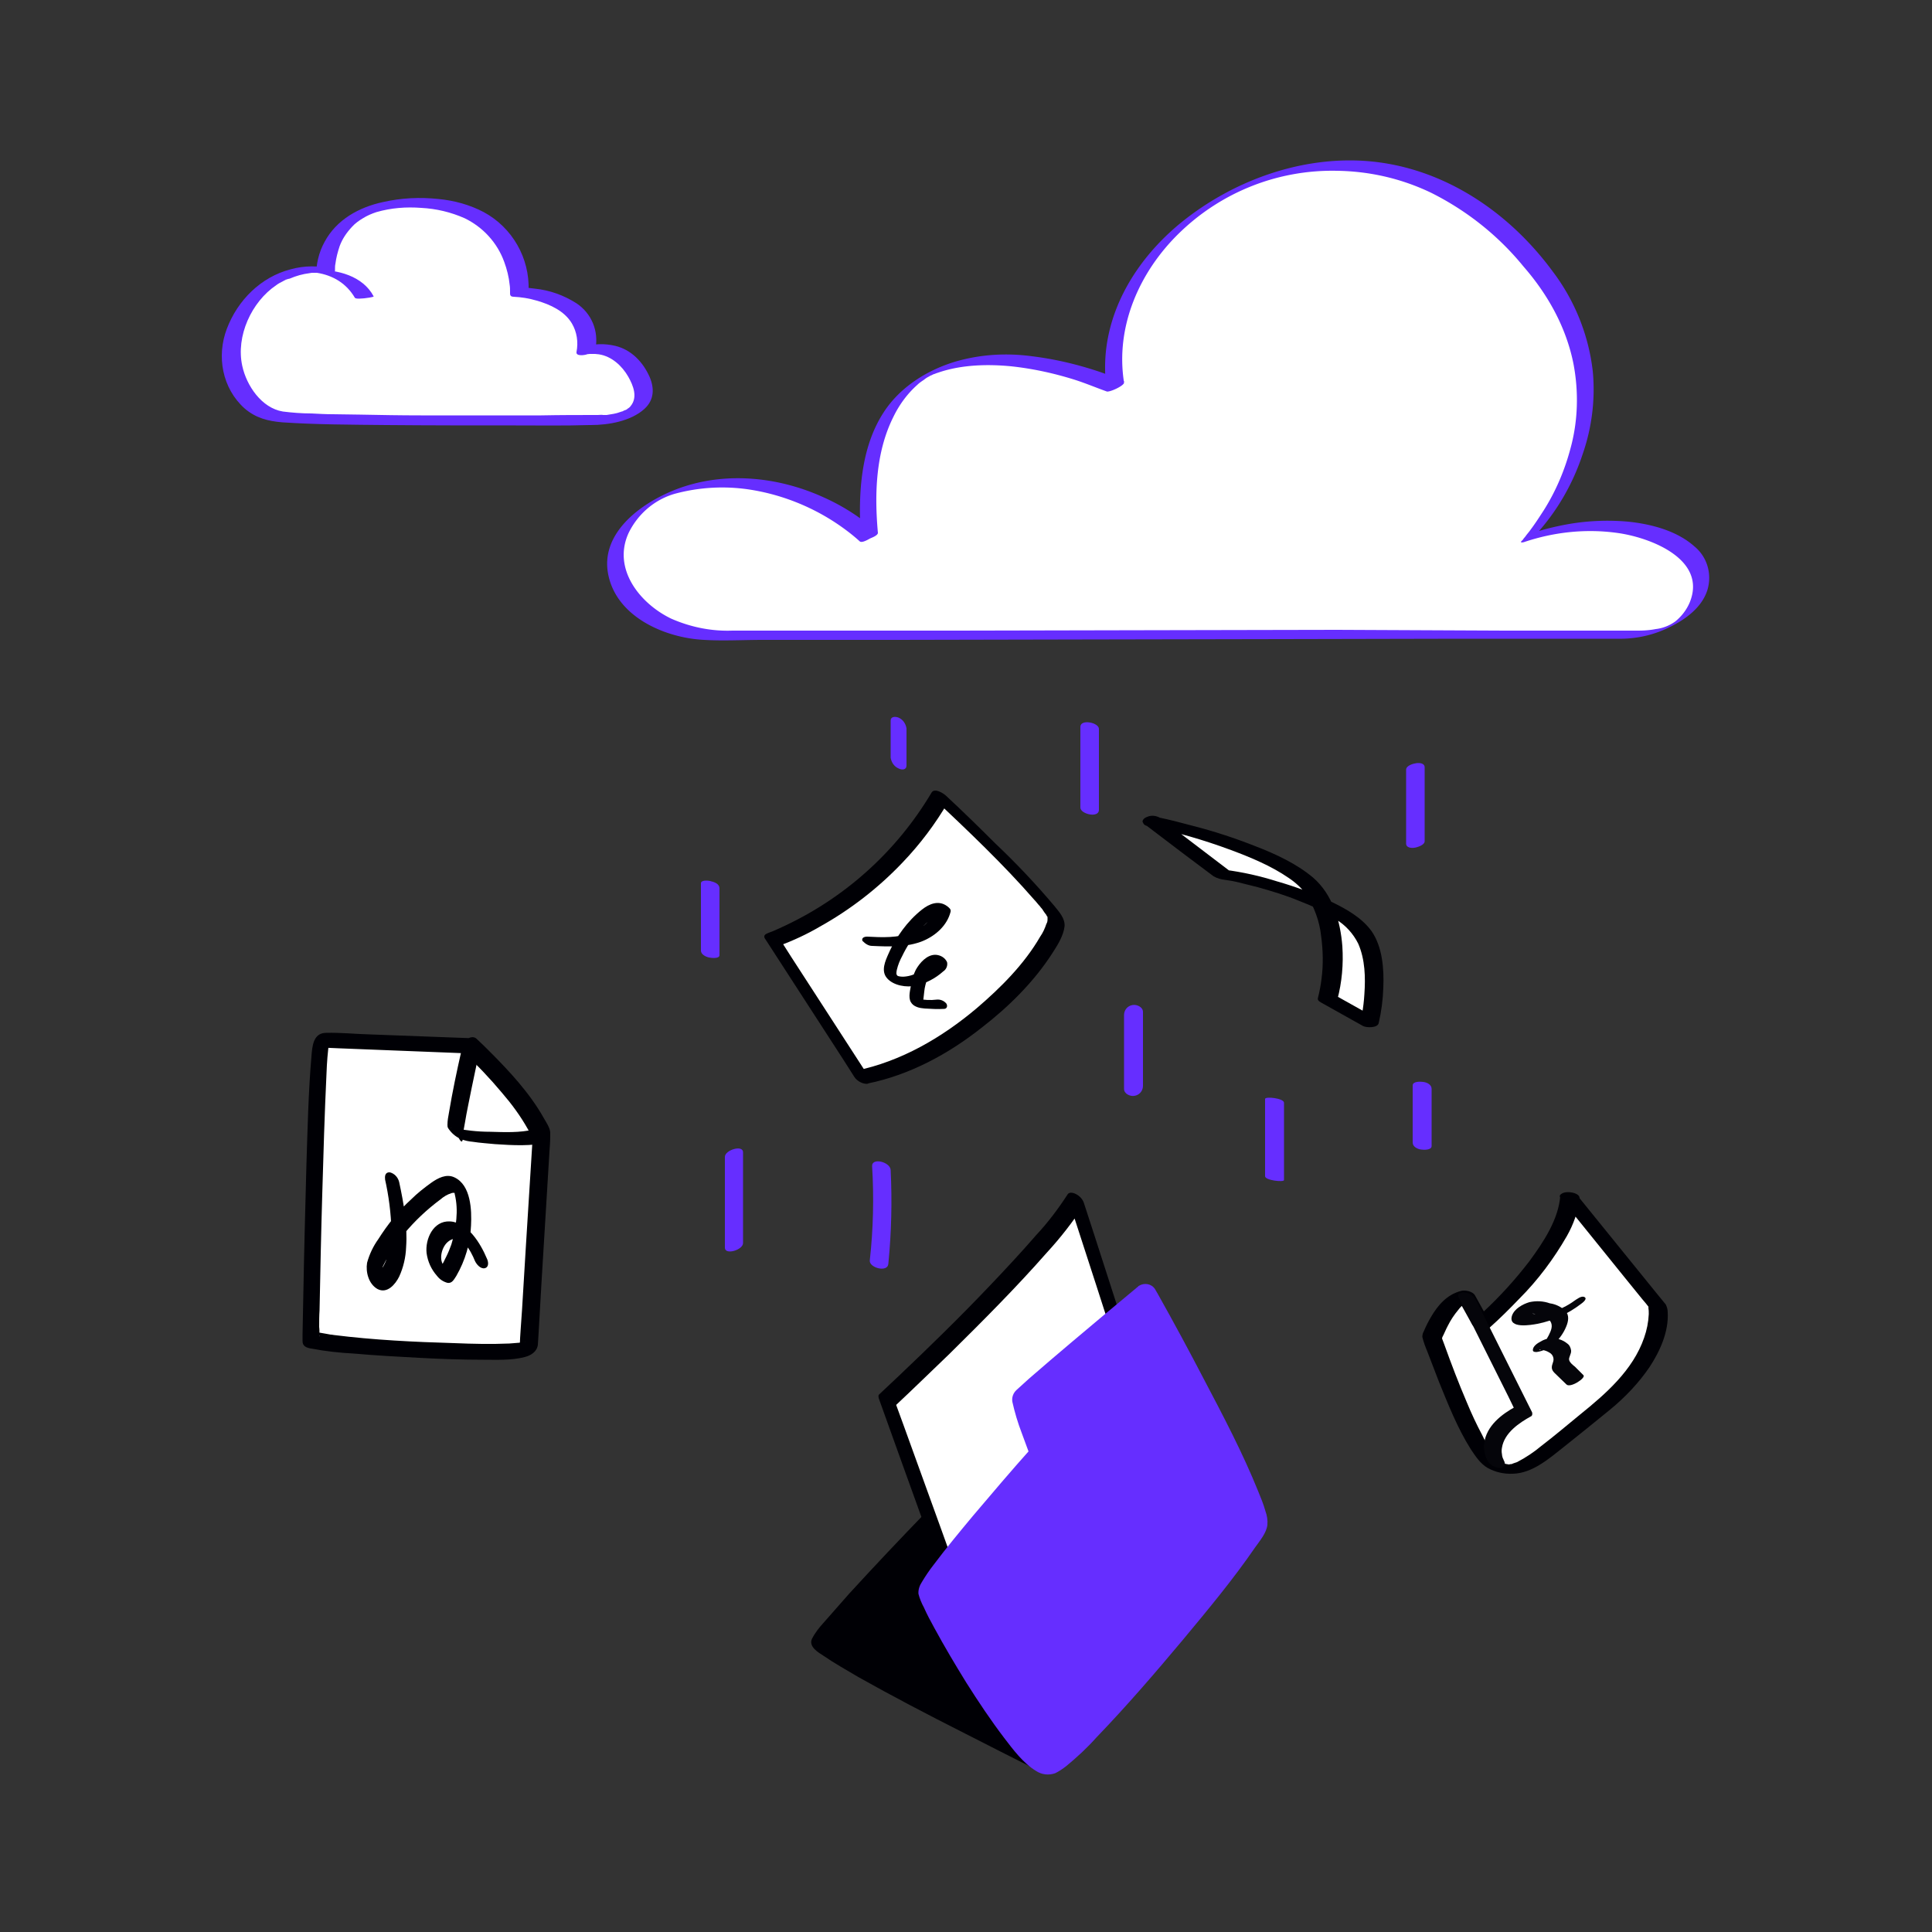 <svg version="1.1" id="prefix__TRCuVi8iov" xmlns="http://www.w3.org/2000/svg" x="0" y="0" viewBox="0 0 500 500" xml:space="preserve" class="prefix__pbimage_pbimage__wrapper__image__0LEis prefix__false"><rect x="0" y="0" width="500" height="500" fill="#333333" stroke="none"/><style>.prefix__st3{fill:#05050a}.prefix__st2{fill:#662eff}.prefix__st1{fill:#fff}.prefix__st0{fill:#000005}</style><g id="prefix__document"><path class="prefix__st0" d="M271.3 457.1s-58.9-29-58.9-32.4 64.1-70.1 69.9-69.8 43.2 39.3 43.2 39.3l-54.2 62.9z" fill="#000005"/><path class="prefix__st0" d="M272.7 455.5c-4.6-2.2-9.1-4.5-13.6-6.8-8.8-4.5-17.6-9-26.3-13.7-3.8-2.1-7.7-4.2-11.4-6.4-2.3-1.3-4.4-2.7-6.4-4.3-.2-.2.3.4.1.1s-.1-.1-.1-.2c-.1-.3-.1-.3 0 .1-.1-.4 0 .4 0 .3.1-.3-.3.4-.1.2.1-.2.3-.4.4-.6.1-.2.5-.7 0 0 .1-.2.2-.3.4-.5 1.5-2 3.2-4 4.9-5.9 5.8-6.6 11.8-13 17.8-19.3 7.2-7.5 14.5-14.9 21.9-22.2 3.3-3.2 6.6-6.4 10-9.6l2.2-2.1 1-.9.5-.4.3-.2c.2-.2-.3.2 0 0 1.2-1.1 2.5-2.1 3.7-3.2 1-.8 1.9-1.5 2.9-2.3.4-.3.8-.5 1.2-.8s-.5.2 0 0c.1-.1.3-.1.5-.2.5-.3-.6.1-.2.1.5-.1-.8.1-.3 0 0 0-.8-.1-.4 0s-.5-.2-.3-.1.4.2.6.2l.3.2c.3.1-.5-.3-.1 0l.8.5 1.8 1.2c7.5 5.6 14.3 12.4 20.9 18.9 5.6 5.5 11.2 11.1 16.6 16.8l.9.9.2-1.8-18.4 21.3-29.2 33.9-6.6 7.7c-.6.5-.6 1.4 0 2 .2.2.4.3.6.4 1.2.4 2.5.1 3.4-.8l18.4-21.3 29.2-33.9 6.6-7.7c.4-.4.7-1.3.2-1.8-4.2-4.4-8.5-8.8-12.9-13.1-7.3-7.3-14.7-14.6-22.6-21.3-2.3-1.9-4.9-4.3-7.7-5.4-2.3-.9-4.4.2-6.3 1.5-2.3 1.6-4.5 3.4-6.6 5.3-3.2 2.8-6.4 5.8-9.5 8.8-7.5 7.2-14.9 14.5-22.1 22-6.8 7-13.5 14.1-20.1 21.3l-6.6 7.5c-1.2 1.3-2.3 2.7-3.1 4.3-.8 2 1.6 3.4 3 4.3 2.9 2 6 3.7 9 5.5 8.9 5 18.1 9.8 27.2 14.4 6.5 3.3 12.9 6.6 19.4 9.8l1 .5c2.1 1 5.8-1.8 3-3.2z" fill="#000005"/><path class="prefix__st1" d="M247.8 412.9l-18.2-50.5s40.2-37.6 48.8-51.9l21.7 67.1-52.3 35.3z" fill="#FFF"/><path class="prefix__st0" d="M249.8 413.1l-6.1-17-9.8-27.1-2.3-6.3v1.2c4.8-4.5 9.4-9 14.1-13.5 8.6-8.5 17.2-17.1 25.2-26.2 3.5-3.8 6.7-7.9 9.5-12.2l-4.1-2.2 7.4 22.8 11.6 36 2.7 8.3.4-1-17.7 11.9-28.2 19-6.4 4.3c-1.7 1.2 2 4.4 3.4 3.5l17.7-11.9 28.2-19 6.4-4.3c.4-.2.5-.6.4-1l-7.4-22.8-11.6-36-2.7-8.3c-.3-.9-1-1.7-1.9-2.2-.5-.3-1.8-.8-2.3 0-2.4 3.7-5.1 7.3-8.1 10.5-3.9 4.5-8 8.9-12.1 13.2-7.6 8-15.5 15.7-23.5 23.3l-5.1 4.8c-.3.3-.1.9 0 1.2l6.1 17 9.8 27.2 2.3 6.3c.5 1.1 1.6 1.9 2.8 2.1 1.3.1 1.7-.6 1.3-1.6z" fill="#000005"/><path class="prefix__st2" d="M269 375.7s-4.9-12.9-4.4-14.3 32.1-27.6 32.1-27.6 30.4 54.2 28.8 60.4-48 61.9-54.2 62.8-31.1-41.4-31.1-45.2 28.8-36.1 28.8-36.1z" fill="#662eff"/><path class="prefix__st2" d="M271.3 375.2l-.5-1.3c0-.1-.1-.3 0 0l-.1-.4-.2-.7c-.2-.6-.4-1.2-.7-1.8-.9-2.5-1.7-4.9-2.4-7.4l-.3-1.2c0-.2 0-.4-.1-.5-.1-.4-.1.2 0 0 0 .1-.2.5 0 .2-.4.6-.2.2.1 0 .9-.9 1.9-1.8 2.9-2.7 7.3-6.5 14.8-12.7 22.3-19 2.1-1.8 4.3-3.6 6.4-5.3l-4.2-.7c2.9 5.2 5.8 10.5 8.6 15.8 5.2 9.6 10.2 19.3 14.8 29.2 1 2.1 1.9 4.2 2.8 6.3.4.9.7 1.8 1.1 2.7l.1.3c0-.1-.1-.4 0 0s.1.4.2.6c.1.4.3.8.4 1.1.4 1.1.6 2.2.7 3.3-.1-.7 0-.2 0 .1-.1.4-.1.2 0 0-.2.4-.3.7-.5 1.1-1.6 2.7-3.4 5.3-5.3 7.8-2.9 4-6 7.8-9.1 11.6-7.1 8.8-14.4 17.5-22 25.8-3.1 3.5-6.3 6.9-9.7 10.1-1.2 1.1-2.4 2.3-3.6 3.3l-1.5 1.2-.5.3c-.3.2.5-.3.1-.1l-.6.3c-.4.2-.5.2 0 0-.6.1.6 0 .1 0-.1 0 .8.1.3 0s.7.2.3.1c-.1 0-.2-.1-.3-.1.2.1.5.3.1 0l-.8-.5c-.1-.1-.6-.5 0 0l-.5-.4c-.7-.6-1.3-1.2-1.9-1.9-3.2-3.6-6.2-7.5-8.8-11.5-5.8-8.3-10.9-17-15.4-26.1-.3-.6-.5-1.2-.8-1.9-.2-.4.1.2 0 0s-.1-.2-.1-.3c0-.2-.1-.4-.1-.5-.2-.5 0 .4 0 .1v-.2c.1-.4-.2.4 0 .1s.5-1 .8-1.5c2.3-3.6 4.9-7.1 7.7-10.3 6-7.4 12.2-14.6 18.5-21.8l1.3-1.3c1.9-2.1-2.4-4.3-3.9-2.5-5.2 5.8-10.2 11.7-15.2 17.6-3.5 4.2-6.9 8.3-10.2 12.7-1.1 1.4-2.1 2.9-3 4.4-.6.9-1 2-.9 3.1.3 1.2.8 2.4 1.4 3.5.8 1.8 1.7 3.5 2.7 5.3 2.6 4.8 5.4 9.5 8.3 14.2 3.1 4.9 6.3 9.7 9.8 14.3 2.3 3 4.9 6.5 8.2 8.5 1.5 1 3.3 1.2 5 .6 1-.5 1.9-1.1 2.8-1.8 2.8-2.3 5.5-4.8 7.9-7.5 7.8-8.1 15.2-16.7 22.4-25.3 6.4-7.7 12.9-15.5 18.6-23.8 1.2-1.7 3-3.8 3.2-5.9.1-1.2-.1-2.4-.5-3.5-.5-1.8-1.2-3.5-1.9-5.2-4-9.9-9-19.4-14-28.9-3.9-7.5-7.9-14.9-12-22.2l-.7-1.2c-.9-1.4-2.8-1.7-4.2-.8 0 0-.1 0-.1.1-5.8 4.8-11.5 9.6-17.2 14.4-3.7 3.1-7.4 6.3-11.1 9.5-1.1 1-2.1 1.9-3.2 2.9-.9.8-1.3 2-1.1 3.1.6 2.7 1.4 5.4 2.4 8l2.1 5.7c1 1.9 5.8 1.4 4.8-1.3z" fill="#662eff"/></g><g id="prefix__paper"><path class="prefix__st1" d="M121.5 270.8l-38-1.5c-1.7-.1-2.9 75.6-3 77.3s56.1 5.1 56.2 2.2 3.3-54.9 3.3-54.9c-4.3-10.2-18.5-23.1-18.5-23.1z"/><path class="prefix__st0" d="M122.3 268.7l-26.7-1c-3.7-.1-7.5-.5-11.2-.4-3.4 0-3.6 3.6-3.8 6.1-.8 9.3-1 18.8-1.3 28.1-.3 11.2-.6 22.4-.8 33.6-.1 3.4-.1 6.7-.2 10.1v1.9c0 1.3 1 1.7 2.2 1.9 3.7.7 7.3 1.1 11.1 1.3 5.6.5 11.2.8 16.8 1.1s11.1.5 16.7.5c3.4 0 7.3.2 10.7-.7 1.6-.4 3.2-1.4 3.4-3.2.1-1 .1-2.1.2-3.2.3-4.7.5-9.3.8-13.9.7-10.9 1.3-21.9 2-32.9.1-1.3.2-2.7.2-4v-.8c0-1.3-1.1-2.8-1.7-3.9-3.6-6.4-8.8-12-14-17.2-1.1-1.1-2.2-2.2-3.4-3.3-1.6-1.5-5.3 1.8-3.4 3.5 3.6 3.3 6.9 6.8 10 10.5 2.5 2.9 4.8 6 6.7 9.4.2.4.4.7.6 1.1s.4 1.1.6 1.2.1-.5.1-.1 0 .6-.1.9c-.6 9-1.1 18.1-1.7 27.2-.3 5.5-.7 11-1 16.5-.2 3.2-.5 6.4-.6 9.6v.4c-.1-.3.8-1.4 1.1-1.6.1-.1.7-.4.2-.1.9-.4.2-.1-.1 0l-.8.1c-.2 0-.3 0-.5.1h-.1c-.8.1-1.6.1-2.5.2-4.7.2-9.4.1-14.2-.1-10.4-.3-20.8-.8-31.2-2.1l-.6-.1h-.2l-1.1-.2c-.6-.1-1.1-.2-1.7-.3l-.6-.1c-.5-.1 0 0 0 0s.6.7.4 1.1v-.2c.1-.8.1-1.5 0-2.3 0-1.4 0-2.9.1-4.3.2-10 .4-20.1.7-30.1.3-10.4.6-20.8 1.1-31.2.1-2.8.3-5.5.7-8.3.1-.5.1-.2 0 0 0-.1.1-.2.1-.3-.5 1-1.7 2.1-2.7 1.9h.5l4.6.2 30.5 1.2 2.4.1c1.3 0 2.4-.8 2.9-2 .3-.7 0-1.6-.8-1.9-.1.1-.2 0-.4 0z"/><path class="prefix__st0" d="M119.4 272c-1.2 5.3-2.3 10.5-3.2 15.9-.2 1.1-.4 2.1-.4 3.2 0 .3 0 .6.2.9.8 1.2 1.8 2.1 3.1 2.7 1.1.5 2.2.7 3.3.8 1.9.3 3.8.4 5.7.6 4.6.3 9.5.6 13.9-.5.3-.1-1.5-1.8-1.6-2-.5-.4-1.5-1.4-2.2-1.3-3.7.9-7.7.7-11.4.6-3.3 0-6.5-.4-9.7-1-.1 0-.7-.1-.4-.1h-.1c1.3 0 2.9 5.7 3.2 2.8v-.7c.1-1.1.3-2.1.5-3.2.5-3.1 1.2-6.2 1.8-9.3.4-2.1.9-4.1 1.3-6.2.1-.6-1.2-1.6-1.6-2-.3 0-2.3-1.4-2.4-1.2zM99.6 305c1 4.4 1.6 9 1.7 13.5 0 2.2-.4 4.5-1 6.6-.3 1.1-1.6 4.6-3.2 4.1l1 .4c.4.7.5.8.4.4 0-.2 0-.5.1-.7.1-.6.3-1.1.5-1.6.5-1 1-2 1.6-2.9 1.1-1.9 2.4-3.7 3.8-5.4 2.8-3.4 6-6.4 9.5-9 .8-.7 1.8-1.3 2.8-1.6.2-.1.5-.1.7-.1.4.1.4 0 0-.3.1.2.2.5.2.7.5 2.1.6 4.2.4 6.4-.2 2.2-.6 4.4-1.3 6.6-.4 1.1-.8 2.1-1.3 3.1-.4.7-.9 2.1-1.5 2.6l.8-.1h-.3l1 .4c-2.2-1.3-1.4-5.2.4-6.7 3.3-2.8 6 2.4 7 4.9.4.9 1.5 2.2 2.6 1.9s.9-1.7.5-2.5c-1.6-3.8-4.9-9.4-9.6-9.6-4.3-.2-6.4 4.6-6 8.2.3 2.2 1.2 4.2 2.7 5.9.7.9 1.6 1.5 2.7 1.8 1.2.2 1.7-.9 2.3-1.8 2.3-4 3.6-8.4 3.8-13 .2-4 0-10.5-4.3-12.5-2.1-1-4.3.2-6 1.4-1.8 1.3-3.6 2.7-5.2 4.3-3.3 3-6.1 6.5-8.5 10.3-1.3 1.8-2.3 3.9-2.9 6.1-.4 2.4.4 5.5 2.7 6.8 2.5 1.3 4.6-1.2 5.6-3.2 1.1-2.4 1.7-5 1.8-7.6.4-5.7-.6-11.3-1.8-16.9-.3-1.2-1.2-2.2-2.4-2.5-1.2-.1-1.4 1-1.2 1.9l-.1-.3z"/><path class="prefix__st1" d="M223 278.8l-23-35.6s27.3-9.4 43.2-36.9c0 0 27.6 26.1 29.9 31.3s-21.8 35.6-50.1 41.2z"/><path class="prefix__st0" d="M225 278.9l-20.2-31.2-2.8-4.4-.4 1.5c3.7-1.4 7.2-3 10.6-5 7.9-4.4 15.1-10 21.3-16.5 4.6-4.8 8.6-10.1 11.9-15.8l-3.8-.9c9 8.5 18 17 26.1 26.3.5.5.9 1.1 1.4 1.6.1.1.2.3.3.4.4.4-.3-.4.1.1.2.2.4.5.5.7s.5.7.8 1.1c0 .1.3.6.2.3s.1.2.1.3v.6c0 .4-.1.8-.3 1.1-.4 1.2-.9 2.3-1.6 3.3-4.1 7.1-10.2 13.2-16.4 18.5-9 7.6-19.6 13.8-31.3 16.2-1.1.2-.6 1.4-.1 2 .8.9 2 1.4 3.2 1.3 10.8-2.2 20.8-7.6 29.4-14.4 7-5.4 13.6-11.9 18.4-19.4 1.3-2 2.8-4.4 3.1-6.8.2-2.1-1.4-3.8-2.6-5.3-4.8-5.7-10-11.2-15.4-16.3-4.1-4.1-8.3-8.2-12.6-12.2-.6-.6-3-2.2-3.8-.9-9.2 15.5-22.9 27.7-39.3 35.1-.9.4-1.7.8-2.6 1.1l-.5.2c-.2.1.4-.1 0 0l-.2.1c-.8.3-.9.9-.4 1.5l20.2 31.2 2.8 4.4c.7 1 1.8 1.7 3.1 1.8.9 0 1.4-.7.8-1.6z"/><path class="prefix__st0" d="M225.7 244.8c4.4.2 9.1.4 13.2-1.3 3.3-1.4 6.2-4 7.1-7.5.2-.7-.4-1.1-.9-1.5-2.2-1.6-4.6-.6-6.5.9-1.9 1.5-3.6 3.3-5 5.2-1.4 1.9-2.7 4-3.6 6.1-.9 2-2.1 4.6-.4 6.5s5 2.4 7.4 1.9c2.6-.6 5.1-1.9 7.1-3.7.8-.5 1.2-1.5 1-2.4-.5-1.1-1.6-1.8-2.9-1.9-2.3-.1-4.2 2.1-5.2 3.9-.6 1.2-1 2.5-1.2 3.8-.2 1.3-.8 3.2-.1 4.5s2.3 1.6 3.6 1.7c1.7.1 3.3.2 5 .1.8 0 1-.8.6-1.4-.6-.7-1.5-1.1-2.5-1-1.6.2-3.2.1-4.8-.2l1.3.7c.1-.9.2-1.7.3-2.6.1-1.1.4-2.2.8-3.3.3-.8.8-1.6 1.3-2.2l.9-.9c.2-.2 1.1-.5.8-.6l-1.3-.7c-.4-.4-.3-.1-.6.2-.2.2-.4.4-.7.6-.6.4-1.2.9-1.8 1.3-1.2.9-2.6 1.5-4.1 1.7-.7.1-1.4.1-2.1-.1-.6-.3-.4-1.1-.3-1.6.3-1.3.8-2.5 1.4-3.6 1.1-2.3 2.5-4.5 4.2-6.4.9-1 1.8-1.9 2.8-2.8.5-.4 1-.9 1.5-1.2.3-.2.5-.4.8-.5l.3-.2c.4-.1.5-.2.1-.2l-.9-1.5c-.9 3.1-3.2 5.6-6.2 6.7-3.7 1.5-7.8 1.3-11.7 1.1-.7 0-1.5.3-1.2 1.1.8.8 1.6 1.3 2.5 1.3z"/><path class="prefix__st1" d="M406.1 309.8L429 338s2.9 11.9-15.1 26.5-20.5 17.3-26.7 14.8-16.7-33.3-16.7-33.3 3.5-9.6 8.7-10.7l4.1 7.4s21.8-19.1 22.8-32.9z"/><path class="prefix__st0" d="M403.9 310.1l16.8 20.8 4.3 5.3c.6.7 1.2 1.4 1.8 2.2-.1-.2-.3-.3-.2-.2s0 .5 0-.1v.3c.1.6.1 1.1.1 1.7-.1 2.1-.5 4.1-1.2 6.1-2.9 8.4-9.9 14.5-16.6 19.9-3.3 2.7-6.6 5.5-10 8.1-1.9 1.6-4 3-6.3 4.2l-.3.1-.6.2-.5.2c-.5.2.3 0-.2 0l-.5.1c-.3.1.6 0 .2 0h-.2c-.4 0-.3-.1.1 0-.2 0-.4-.1-.7-.1.2 0 .5.1 0 0l-.5-.1c-.6-.2.4.2-.1 0l-.6-.2c-.3-.1.2.3-.1 0-.1-.1-.5-.3-.1-.1-.4-.3-.7-.6-1-1-1.5-1.9-2.9-3.9-3.9-6.1-1.5-2.8-2.8-5.6-4-8.5-2.1-4.9-4-9.9-5.8-14.9-.2-.5-.4-1.1-.6-1.6 0-.1-.1-.2-.1-.3.1.5.1.2.2-.1.4-.7.9-2 1.4-2.9.7-1.4 1.6-2.8 2.7-4.1.8-1.1 1.9-1.9 3.1-2.5l-3.6-1.1 4.1 7.4c.6 1.1 3.5 1.7 4.5.8 2.7-2.4 5.2-4.9 7.7-7.5 4.8-4.8 8.9-10.3 12.3-16.2 1.7-3 2.9-6.3 3.3-9.8.1-1.7-4.8-2.2-5-.6-.5 6.2-4.4 12-8 16.9-3.6 4.7-7.6 9.1-11.9 13.1-.7.6-1.3 1.2-2 1.8l-.6.5c-.3.3.2-.2 0 0l4.5.8-4.1-7.4c-.6-1-2.5-1.4-3.6-1.1-3.6.9-6 3.7-7.8 6.8-.7 1.2-1.3 2.4-1.8 3.6-.3.5-.4 1-.4 1.5.3 1.3.8 2.6 1.3 3.8l3 7.8c2.4 5.9 4.8 12 8.2 17.4 1.2 1.8 2.5 3.8 4.4 4.9 2 1.1 4.2 1.6 6.5 1.5 5.1-.1 9.5-4 13.3-7 4-3.2 8-6.4 11.9-9.6 3.9-3.2 7.4-6.9 10.2-11 2.7-4.1 5-9.2 4.7-14.2 0-.7-.2-1.4-.5-2l-2.7-3.3-19.6-24.2-.5-.6c-.7-.9-2.4-1-3.4-.8-.7.1-1.7.6-1 1.4z"/><path class="prefix__st3" d="M389.2 378c.2.3.2.5 0 0-.1-.3-.2-.5-.3-.7-.1-.3-.2-.7-.2-1-.1-.5-.1-1.1 0-1.6.6-3.9 4.5-6.5 7.6-8.2.3-.2.3-.7.2-1l-12.8-25.6-1.8-3.6c-.6-1-1.7-1.7-2.9-1.8-.7-.1-2.1.2-1.5 1.2l12.8 25.6 1.8 3.7.2-1c-3.7 2-7.6 5-8.2 9.5-.2 1.7.2 3.5 1.1 4.9.8 1 2 1.5 3.2 1.5 1.1-.3 1.3-1 .8-1.9zM407.5 336.6c-1.9 1.4-4 2.4-6.3 3-1.2.3-2.4.5-3.7.5-.5 0-.9-.1-1.3-.4-.7-.7.4-1.4-1-.5-1.2.7-.9.4-.3.5.3 0 .7.1 1 .1.8.1 1.5.3 2.3.5 1.2.2 2.2.8 3 1.6.8 1.2.2 2.5-.4 3.7-.3.5-.5 1-.9 1.4-.6.8-.5.2.4.1l1 .5-.2.2-1.5 1.1c-1.5.9-1.4.3-.9.4.2.1.4.1.6.1.6.1 1.1.3 1.6.6 1 .5 1.4 1.6 1 2.6-.4 1.1-.5 1.8.4 2.7 1 1 2.1 2 3.1 3s5.1-1.7 4.4-2.4l-2.2-2.2c-.5-.4-1.3-1-1.5-1.7s.6-1.6.5-2.5c-.1-.7-.4-1.4-1-1.8-1.2-1-2.7-1.4-4.2-1.4-1 .1-1.9.4-2.7.9-.8.4-2 1.2-2 2.2 0 .5.6.5 1 .5 3.5-.5 6.3-3.4 7.6-6.5.6-1.4.9-3-.2-4.2-1.1-1-2.5-1.7-4-1.9-1.7-.6-3.5-.7-5.3-.3-1.7.5-3.9 1.7-4.5 3.5-1.1 3.5 5 2.4 6.6 2.1 4.1-.8 7.9-2.6 11.2-5.1.4-.3 1.8-1.3 1-1.8s-2.1.6-2.6.9z"/><path class="prefix__st1" d="M298.2 212.6s35.8 7.4 42.7 19.1 2.6 26.7 2.6 26.7l10.9 6.1s3.4-14.1-1.4-22.4-28.5-15-36.7-15.8l-18.1-13.7z"/><path class="prefix__st0" d="M297 213.8c7.4 1.5 14.6 3.6 21.6 6.2 5.1 1.9 10.4 4.1 14.9 7.2 1.8 1.2 3.3 2.6 4.6 4.3 2 3.2 3.4 6.9 3.8 10.7.5 3.7.6 7.5.1 11.2-.2 1.6-.5 3.2-.9 4.8-.2.6.2.9.7 1.2l10.9 6.1c.8.5 3.8.6 4.1-.7.7-3 1.1-6.1 1.2-9.2.2-4.8-.2-10.6-3.1-14.7-2.5-3.4-6.4-5.6-10.1-7.4-4.6-2.2-9.4-4-14.3-5.4-4.4-1.4-8.9-2.4-13.5-3l1.5.5-15.9-12.1-2.3-1.8c-1-.6-2.3-.8-3.4-.3-.7.2-1.8 1.1-.8 1.8l10 7.6 6.4 4.8c.5.4 1.1.8 1.6 1.2.9.5 1.9.8 2.9.9 1.4.2 2.1.3 3.7.7l4.8 1.2c3.6 1 7.2 2.1 10.6 3.5 3.4 1.3 6.6 2.8 9.6 4.8 2.5 1.5 4.5 3.7 5.8 6.3 1.8 4.1 1.9 8.8 1.6 13.1-.1 1.7-.3 3.4-.6 5.1l-.3 1.5v.4l4.1-.7-10.9-6.1.7 1.2c1.2-4.5 1.6-9.2 1.3-13.8-.5-6.5-2.5-13.4-7.6-17.8-4.3-3.6-9.7-6.1-14.9-8.1-5.3-2.1-10.8-3.9-16.3-5.3-3-.8-6-1.6-9-2.2-1-.2-2.6-.3-3.4.6s-.1 1.5.8 1.7z"/></g><g id="prefix__cloud"><path class="prefix__st1" d="M224.9 139.1s-19.1-18.8-46.3-12.9c-5.8 1.1-11.1 4.1-15.1 8.5-11.5 12.8 1.9 29.9 22.7 29.9l235.8-.3c17.1 0 24.6-16.2 10.9-23.7-16.3-8.9-37.4-1.4-37.4-1.4s36.8-39-6.7-79.2-107-1.7-100.3 40.2c.1-.2-69.3-31.2-63.6 38.9z"/><path class="prefix__st2" d="M227.2 137.9c-4.2-3.9-9.1-7-14.3-9.3-11.1-5-24.1-6.5-35.8-2.7-9.6 3.1-22.3 11.4-19.6 23.2 2.4 10.7 14.7 16 24.7 16.5 5 .3 10.1 0 15.2 0h34.9l47.8-.1 51.6-.1 46.7-.1h40.2c4.7.1 9.3-.9 13.5-3 4.1-2 8.4-5.1 9.8-9.7 1.2-4.1-.1-8.5-3.4-11.2-4.6-4.1-11.3-5.8-17.2-6.4-5.6-.5-11.3-.2-16.8.9-2.5.5-5 1.1-7.4 1.9l.6.3c5.4-6 9.4-13 11.9-20.6 2.4-6.9 3.3-14.3 2.6-21.5-1.1-9.4-4.7-18.3-10.4-25.8-11.7-15.9-29.3-27.5-49.3-28.6-16.7-.9-33.7 5.4-46.7 15.9-11.5 9.3-20 22.9-19.8 38.1 0 1.8.2 3.6.5 5.4l4.5-2.3c-2.3-1-4.7-1.9-7.1-2.7-5.5-1.8-11.1-3.1-16.8-3.8-6.7-.9-13.4-.5-19.9 1.4-7.3 2.2-14.3 6.6-18.5 13.1-5.4 8.3-6.4 18.8-6.1 28.4.1 1.7.1 3.3.3 5 0 .3 2.2-.7 2.4-.8.2-.1 1.9-.7 1.9-1.4-.9-10-.6-20.8 4-30 1.5-3.1 3.6-6 6.2-8.3.5-.5 1.1-.9 1.7-1.3.5-.4.8-.6 1.4-.9s-.3.1.1-.1l.5-.2c.4-.2-.4.2 0 0l.6-.3c.4-.2-.3.1.1 0l.5-.2.9-.3c5.8-1.9 12.3-2.1 18.5-1.5 5.6.6 11.1 1.8 16.5 3.5 2.8.9 5.4 2 8.2 3 .1 0 .1.1 0 0 .7.3 4.6-1.5 4.5-2.3-2.3-14.5 4-28.7 14.3-38.7 10.9-10.6 25.5-16.4 40.7-16.1 8.5.1 16.8 2 24.5 5.7 9.2 4.6 17.4 11.1 23.9 19.1 6.2 7.1 11 15.6 12.9 25.1 1.4 7.3 1.2 14.9-.8 22.1-1.5 5.6-3.8 11-6.9 15.9-1.1 1.7-2.2 3.4-3.4 5-.4.6-.9 1.1-1.3 1.7l-.5.6-.2.3-.3.3c-.5.5.2.4.6.3 7.7-2.6 15.9-3.5 24-2.4 8.4 1.1 23.5 6.7 18.9 18-.8 1.9-2.1 3.6-3.7 4.9-1.5 1.1-3.3 1.8-5.1 2-1.5.3-3.1.4-4.7.4h-34.3L346 163l-49.9.1-48.3.1h-58.3c-5.4.2-10.8-.9-15.8-3.1-8.1-3.9-15.3-12.9-11-22.2 2.4-4.9 6.7-8.6 11.9-10.1a47 47 0 0119.4-1.1c9.1 1.4 17.8 5.1 25.1 10.6 1.2.9 2.3 1.8 3.4 2.8.9.8 4.7-2.1 4.7-2.2z"/><path class="prefix__st1" d="M153.8 108.6s-74.9.5-82.5-1-16.4-13.3-8.1-27.1 21-9.8 21-9.8-1.1-19.3 25.1-18.3 25.1 23.1 25.1 23.1 19.7.8 17.2 15c0 0 9.2-3 14 7.5s-11.8 10.6-11.8 10.6z"/><path class="prefix__st2" d="M154.7 107.4c-4.9 0-9.7 0-14.6.1h-31.2c-5.3 0-10.5-.1-15.8-.2-2.3 0-4.7-.1-7-.1-2 0-3.4-.1-5.5-.2-2.5 0-5-.2-7.4-.5-5.5-.9-9.4-6.7-10.5-11.8-1.7-7.7 2.4-16.6 8.8-20.9.5-.4 1.1-.7 1.7-1 .5-.3 1-.5 1.6-.7l1-.3c-.4.1.3-.1.4-.1s.5-.1.8-.1l.4-.1c-.5.1.2 0 .2 0 .5 0 .9 0 1.4-.1h1.1c.7.1 1.3.2 2 .3h.1l.2.1c1.2.4 4.4-.2 4.3-1.9v-.1-.1c0-.5 0-1 .1-1.4.2-1.6.6-3.1 1.1-4.6.7-1.9 1.8-3.5 3.2-5 .8-.9 1.8-1.6 2.8-2.2 1.1-.7 2.3-1.2 3.5-1.6 3.8-1.1 7.7-1.4 11.6-1.1 3.9.2 7.7 1.1 11.3 2.7 4.7 2.3 8.4 6.3 10.2 11.3.7 1.9 1.2 3.9 1.4 5.9.1.6.1 1.2.1 1.8v.3c0 .2 0-.3 0 0v.2c0 .6.4.8.9.8 2 .1 4 .4 6 1 3.5 1 7.2 2.7 9.1 5.9 1.3 2.2 1.7 4.8 1.2 7.4-.2 1.2 2.2.8 2.7.6l.3-.1c-1.1.2.1 0 .4 0 .5-.1-.5 0 .2 0h1.2c.3 0 .7.1 1 .1 3.3.5 6 3 7.6 5.8 1.3 2.3 2.5 5.3.6 7.6-.1.1-.2.3-.4.4-.1.1-.2.2-.3.2-.4.4.2-.1-.1.1-.2.2-.5.3-.7.4.5-.3-.3.1-.5.2-.6.3.1 0-.3.1l-.9.3c-.2.1-.8.2-.3.1l-.9.2-1.8.3c-.4.1.6 0 .1 0h-1c-.4-.1-.9 0-1.4 0-1 0-2.6.5-3.1 1.4s.6 1.2 1.3 1.2c4.6 0 10.4-1 13.9-4.2 2.5-2.3 2.6-5.3 1.3-8.3-1.7-3.8-4.7-7-8.9-8-2.6-.6-5.3-.6-7.8.2l2.7.6c.9-4.6-1-9.2-4.9-11.8-3.3-2.1-6.9-3.4-10.8-3.8-.8-.1-1.7-.2-2.5-.3l.9.8c.3-8.4-4.2-16.3-11.6-20.3-3.6-1.9-7.6-3-11.7-3.4-4.8-.5-9.6-.3-14.4.8-6.1 1.3-12 4.5-15.1 10.3-1.5 2.7-2.2 5.8-2.2 8.9l4.3-1.9c-3.6-.9-7.3-.9-10.9.1-7.7 2-13.7 8-16.5 15.4-2.7 7.1-1.2 15.4 4.6 20.6 2.9 2.5 6.1 3.3 9.8 3.6 8.9.6 17.9.6 26.9.7 11.2.1 22.3.1 33.5.1 6.3 0 12.7.1 19-.1h.3c1 0 2.6-.5 3.1-1.4s-.4-1.3-1.2-1.2z"/><path class="prefix__st1" d="M94.2 76.8S88.6 66 72.8 72"/><path class="prefix__st2" d="M96.7 76.7c-2.8-5.3-9.4-7-14.9-6.8-3.8.1-7.6.8-11.1 2.1-.9.3.7.4.9.4 1.1.1 2.3 0 3.4-.3 1.6-.7 3.4-1.2 5.1-1.4l.6-.1h.2.1 1c2 .3 4 1 5.7 2.1 1.7 1.1 3.1 2.6 4.1 4.3.2.5 2.1.2 2.5.2.1 0 2.5-.3 2.4-.5zM230.5 186.5v9.6c.2 1.2.9 2.3 2.1 2.8.8.4 2 .4 2-.8v-9.6c-.2-1.2-.9-2.3-2.1-2.8-.8-.3-2-.3-2 .8zM181.4 228.6V246c0 1 1.2 1.6 2.1 1.8.5.1 2.7.4 2.7-.6v-17.3c0-1.1-1.2-1.6-2.1-1.8-.4-.2-2.7-.5-2.7.5zM279.6 188.1V209c0 1.7 4.8 2.8 4.8.6v-20.9c.1-1.7-4.8-2.7-4.8-.6zM363.9 199.2v19.1c0 1.1 1.3 1.2 2.1 1.1s2.7-.7 2.7-1.7v-19.1c0-1.1-1.3-1.2-2.1-1.1s-2.7.6-2.7 1.7zM365.6 280.9v14.8c0 1.1 1.3 1.7 2.2 1.8.6.1 2.7.2 2.7-.9v-14.8c0-1.1-1.2-1.7-2.2-1.8-.6-.1-2.7-.2-2.7.9zM327.4 284.4v20c0 1.1 4.9 1.6 4.9 1v-20c0-1.2-4.9-1.7-4.9-1zM290.9 262.7v19.1c0 1.3 1.6 2 2.7 1.8 1.3-.2 2.2-1.3 2.2-2.6v-19.1c0-1.3-1.6-2-2.7-1.8-1.3.2-2.2 1.3-2.2 2.6zM225.7 301.8c.5 8.1.3 16.3-.6 24.4-.2 1.9 4.6 3.2 4.8.9.8-8.1 1-16.2.6-24.3-.1-2.1-4.9-3.3-4.8-1zM187.6 299.4v23.5c0 2 4.7.6 4.7-1.2v-23.5c0-2-4.7-.6-4.7 1.2z"/></g></svg>